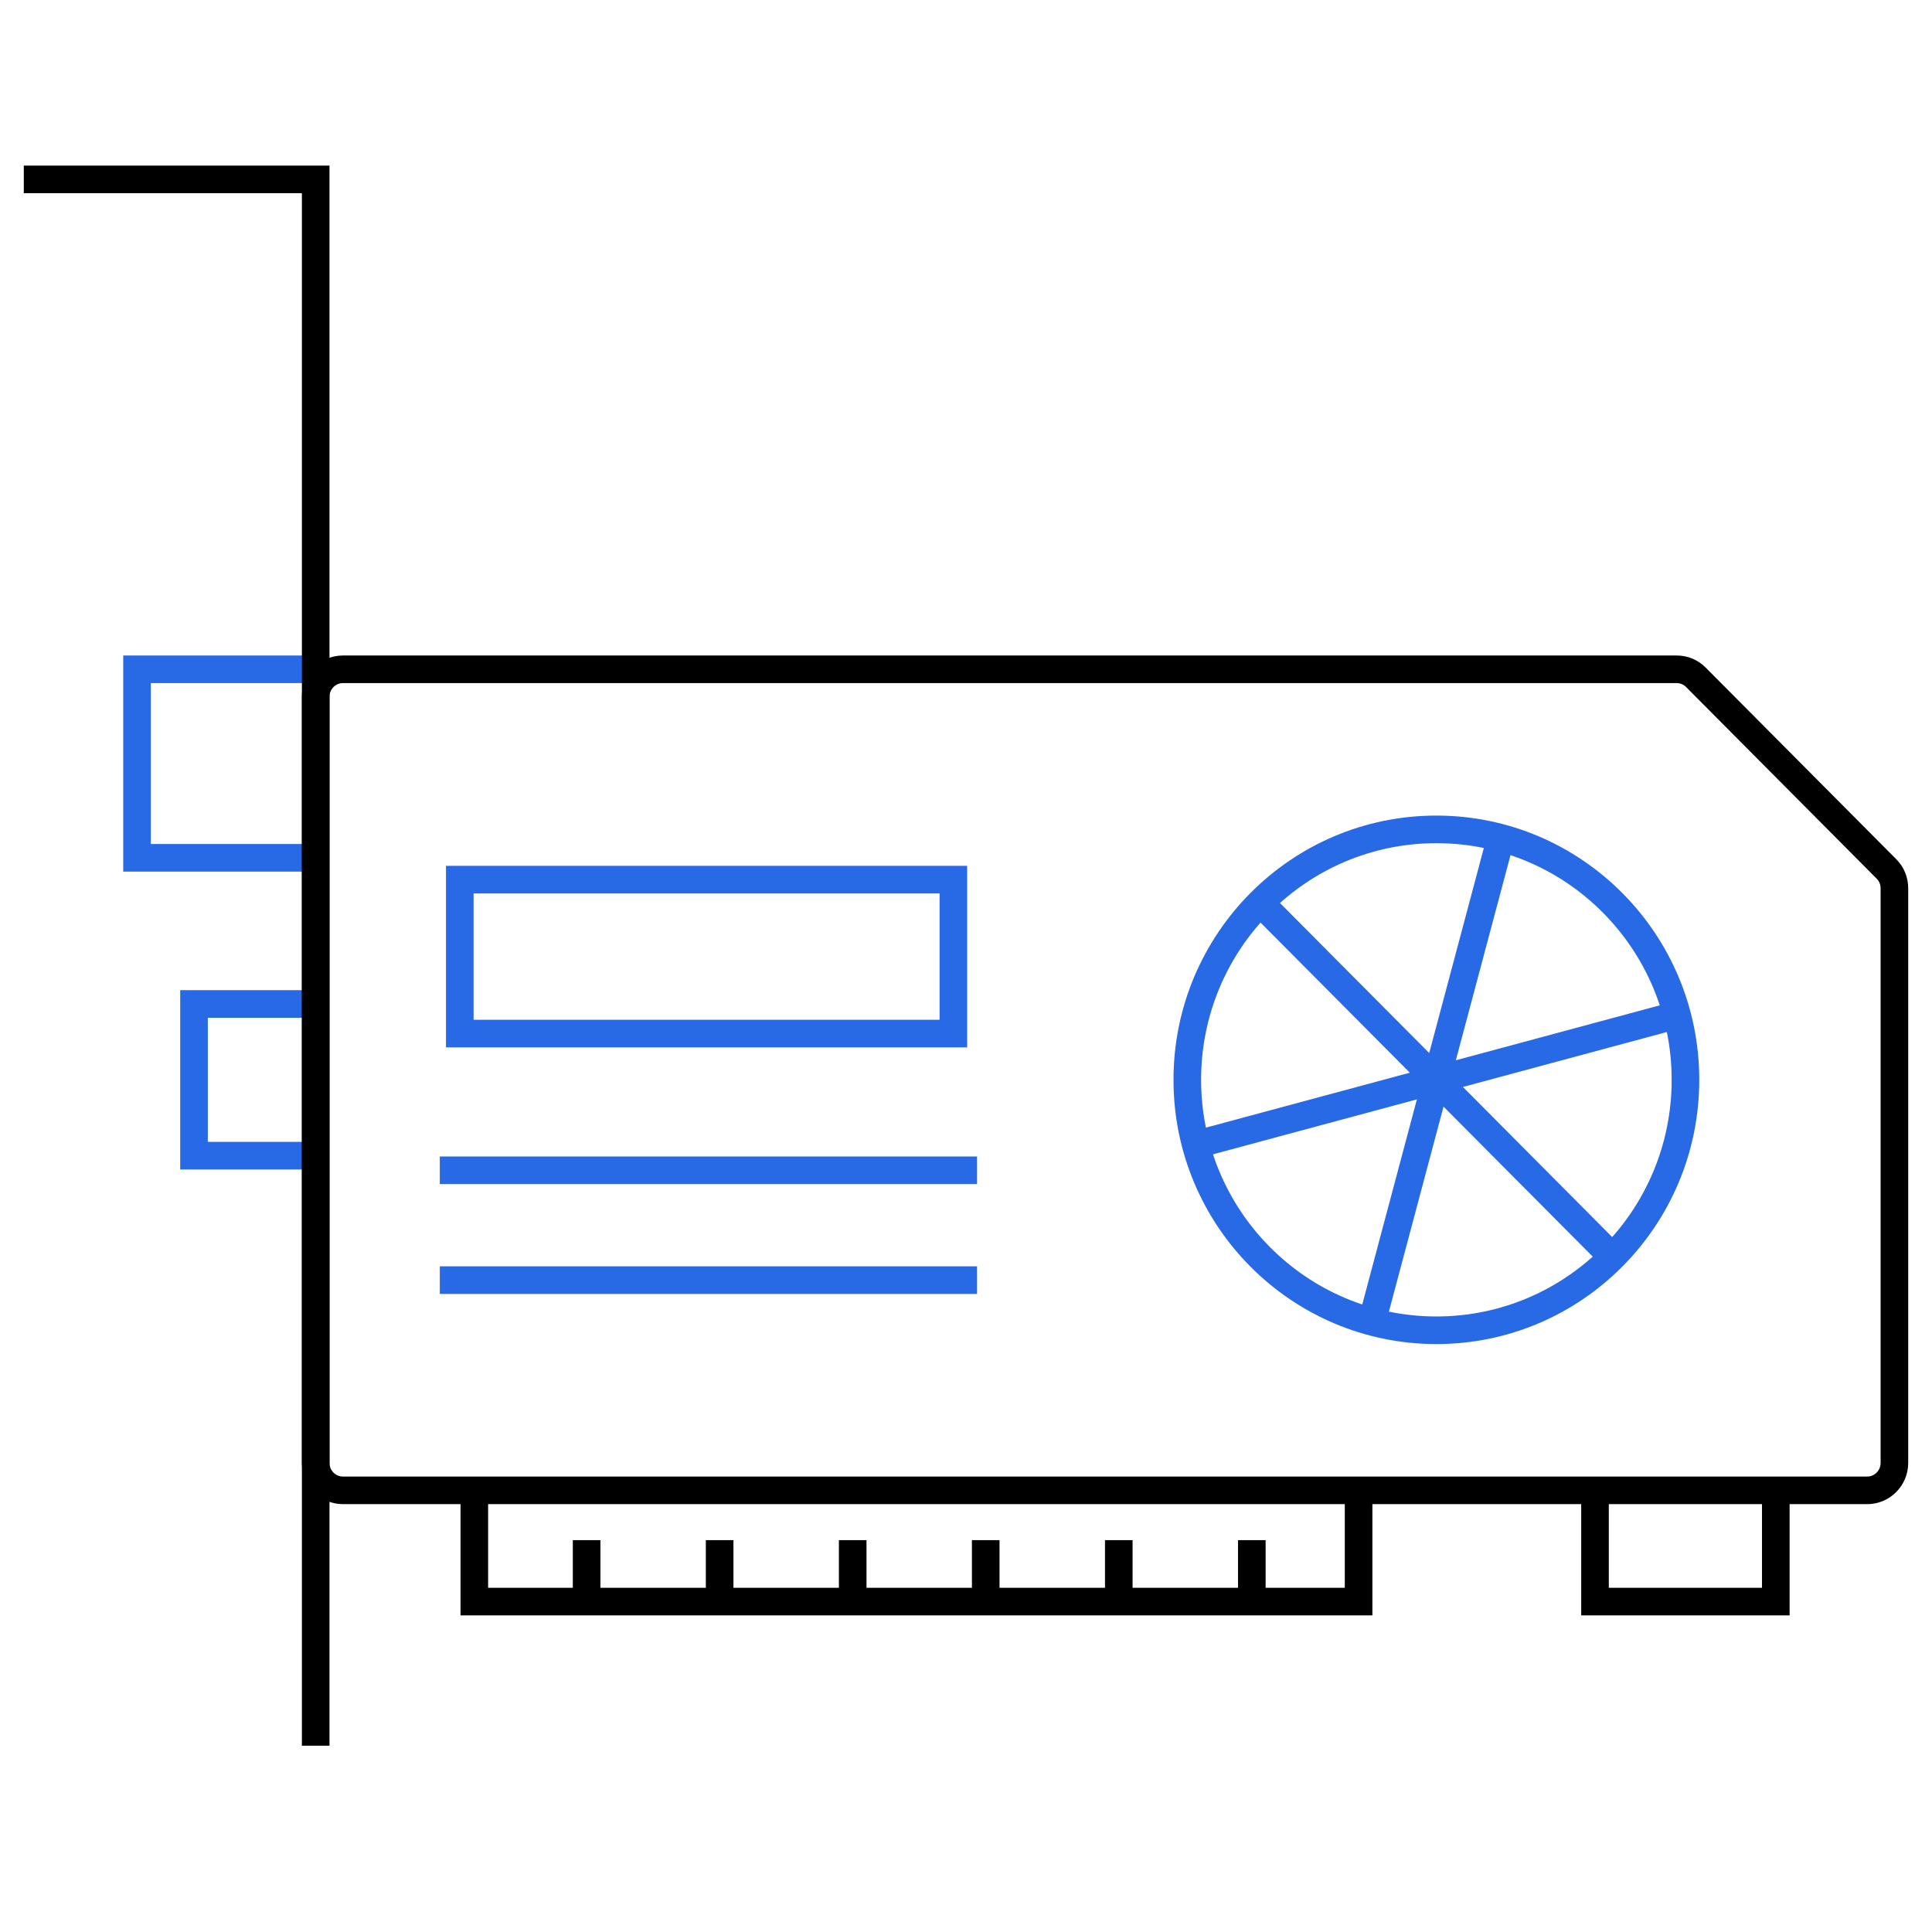 <svg width="140" height="140" viewBox="0 0 140 140" fill="none" xmlns="http://www.w3.org/2000/svg">
<path d="M90.711 111.604V116.057" stroke="black" stroke-width="2" stroke-miterlimit="13.33"/>
<path d="M81.071 111.604V116.057" stroke="black" stroke-width="2" stroke-miterlimit="13.33"/>
<path d="M71.429 111.604V116.057" stroke="black" stroke-width="2" stroke-miterlimit="13.33"/>
<path d="M61.79 111.604V116.057" stroke="black" stroke-width="2" stroke-miterlimit="13.33"/>
<path d="M52.148 111.604V116.057" stroke="black" stroke-width="2" stroke-miterlimit="13.33"/>
<path d="M42.508 111.604V116.057" stroke="black" stroke-width="2" stroke-miterlimit="13.33"/>
<path d="M115.58 107.996V116.057H128.681V107.996" stroke="black" stroke-width="2" stroke-miterlimit="13.33"/>
<path d="M34.371 107.996V116.057H98.449V107.996" stroke="black" stroke-width="2" stroke-miterlimit="13.33"/>
<path d="M22.095 62.16H9.929V48.5H22.095" stroke="#2869E6" stroke-width="2" stroke-miterlimit="13.33"/>
<path d="M22.093 83.744H14.059V72.751H22.093" stroke="#2869E6" stroke-width="2" stroke-miterlimit="13.33"/>
<path d="M135.304 107.996H24.849C23.761 107.996 22.877 107.107 22.877 106.013V50.483C22.877 49.389 23.761 48.5 24.849 48.5H121.497C122.024 48.5 122.526 48.705 122.891 49.081L136.698 62.964C137.072 63.331 137.276 63.844 137.276 64.366V106.013C137.276 107.107 136.392 107.996 135.304 107.996Z" stroke="black" stroke-width="2" stroke-miterlimit="13.33"/>
<path d="M1.724 13H22.876V126.5" stroke="black" stroke-width="2" stroke-miterlimit="13.33"/>
<path d="M69.085 63.742H33.318V74.897H69.085V63.742Z" stroke="#2869E6" stroke-width="2" stroke-miterlimit="13.33"/>
<path d="M31.871 84.804H70.801" stroke="#2869E6" stroke-width="2" stroke-miterlimit="13.33"/>
<path d="M31.871 92.763H70.801" stroke="#2869E6" stroke-width="2" stroke-miterlimit="13.33"/>
<path d="M104.085 96.396C114.054 96.396 122.135 88.271 122.135 78.248C122.135 68.225 114.054 60.1 104.085 60.1C94.117 60.1 86.036 68.225 86.036 78.248C86.036 88.271 94.117 96.396 104.085 96.396Z" stroke="#2869E6" stroke-width="2" stroke-miterlimit="13.33"/>
<path d="M116.845 91.08L104.084 78.249" stroke="#2869E6" stroke-width="2" stroke-miterlimit="13.33"/>
<path d="M91.325 65.418L104.086 78.249" stroke="#2869E6" stroke-width="2" stroke-miterlimit="13.33"/>
<path d="M86.664 82.942L104.084 78.249" stroke="#2869E6" stroke-width="2" stroke-miterlimit="13.33"/>
<path d="M121.504 73.554L104.084 78.247" stroke="#2869E6" stroke-width="2" stroke-miterlimit="13.33"/>
<path d="M108.751 60.733L104.084 78.248" stroke="#2869E6" stroke-width="2" stroke-miterlimit="13.33"/>
<path d="M99.419 95.764L104.086 78.249" stroke="#2869E6" stroke-width="2" stroke-miterlimit="13.33"/>
</svg>
